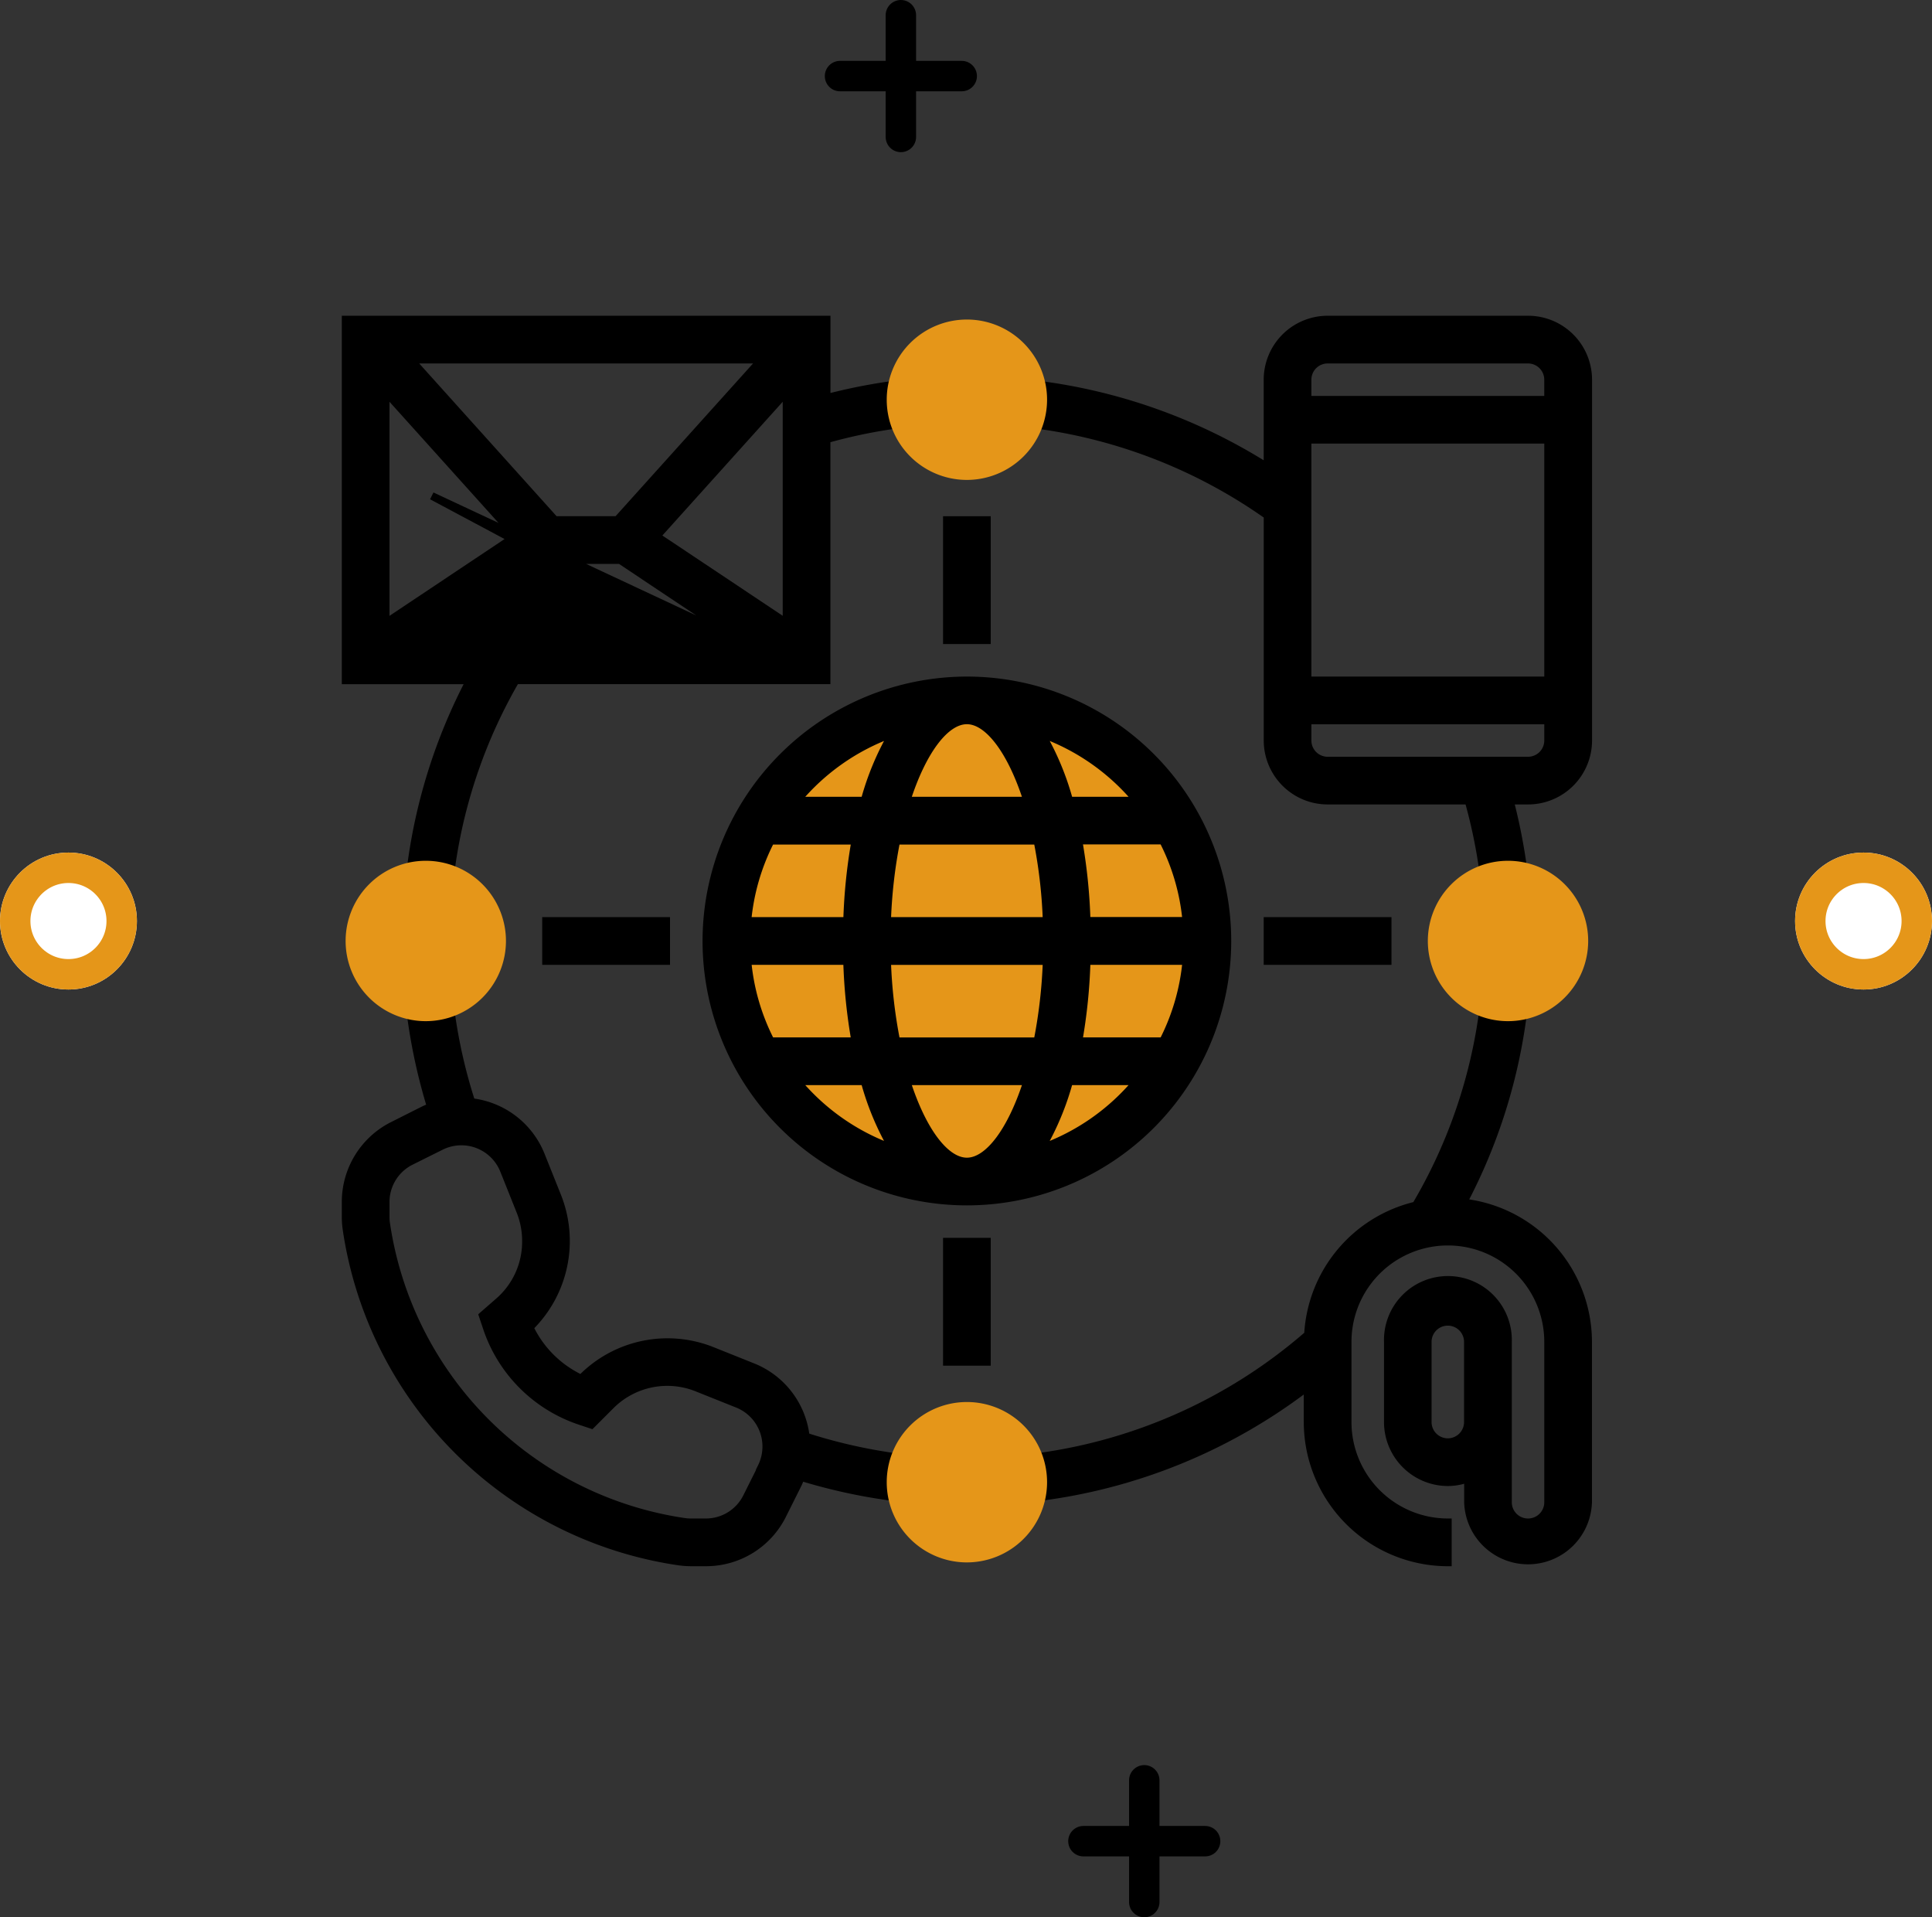 <svg xmlns="http://www.w3.org/2000/svg" width="127" height="126.001" viewBox="0 0 127 126.001"><rect x="0" y="0" width="127" height="126.001" fill="#333333" stroke="none"/><g fill="#fff" stroke="#e59619" stroke-width="2" transform="translate(118 56.03)"><circle cx="4.5" cy="4.5" r="4.5" stroke="none"/><circle fill="none" cx="4.5" cy="4.5" r="3.5"/></g><g fill="#fff" stroke="#e59619" stroke-width="2" transform="translate(0 56.03)"><circle cx="4.5" cy="4.5" r="4.5" stroke="none"/><circle fill="none" cx="4.5" cy="4.5" r="3.5"/></g><path d="M59.219 1v8m4-4h-8m20 112.001v8m4-4h-8" fill="none" stroke="#000" stroke-linecap="round" stroke-width="2"/><g transform="translate(21.719 20.001)"><circle fill="#e59619" cx="15.197" cy="15.197" r="15.197" transform="translate(26.481 26.803)"/><g stroke="#000" stroke-width=".5"><path d="M24.713 41.839a17.126 17.126 0 1 0 17.126-17.126 17.146 17.146 0 0 0-17.126 17.126zm21.09-9.226h-7.929c1.039-3.258 2.549-5.27 3.964-5.27s2.926 2.016 3.965 5.27zm10.46 7.9h-6.55a36.13 36.13 0 0 0-.539-5.27h5.554a14.334 14.334 0 0 1 1.535 5.279zM41.839 56.331c-1.416 0-2.925-2.012-3.964-5.27h7.929c-1.041 3.258-2.549 5.27-3.965 5.27zm-4.636-7.9a32.668 32.668 0 0 1-.606-5.27h10.484a32.816 32.816 0 0 1-.606 5.27zm-9.79-5.274h6.549a36.13 36.13 0 0 0 .539 5.27h-5.553a14.334 14.334 0 0 1-1.533-5.27zm0-2.635a14.36 14.36 0 0 1 1.533-5.27h5.557a36.13 36.13 0 0 0-.539 5.27zm22.3 2.635h6.55a14.36 14.36 0 0 1-1.533 5.27h-5.554a35.949 35.949 0 0 0 .537-5.27zm-2.633-2.635H36.597a32.818 32.818 0 0 1 .606-5.27h9.272a32.668 32.668 0 0 1 .606 5.27zM36.946 28.213a18.259 18.259 0 0 0-1.833 4.4H30.67a14.54 14.54 0 0 1 6.276-4.4zm-6.277 22.848h4.444a18.207 18.207 0 0 0 1.833 4.4 14.556 14.556 0 0 1-6.277-4.4zm16.063 4.4a18.259 18.259 0 0 0 1.833-4.4h4.448a14.54 14.54 0 0 1-6.281 4.401zm6.281-22.848h-4.447a18.207 18.207 0 0 0-1.833-4.4 14.556 14.556 0 0 1 6.28 4.4zM5.332 36.665a5.241 5.241 0 0 1 .938-.095 5.2 5.2 0 0 1 1.693.3 33.756 33.756 0 0 1 4.218-12.161h20.437V8.87a34.441 34.441 0 0 1 4.255-.912 5.21 5.21 0 0 1-.3-1.689 5.285 5.285 0 0 1 .095-.942 37.374 37.374 0 0 0-4.047.822V1H1v23.713h8.169a36.454 36.454 0 0 0-3.837 11.952zm16.11-21.425 8.541-9.489v15.184zm-2.585-1.066h-4.1L5.276 3.635h23.068zm-6.682 1.066-8.541 5.7V5.751zm2.4 1.569h4.473l7.9 5.27L6.669 12.59zM31.25 74.405a5.606 5.606 0 0 0-3.5-4.577l-2.7-1.08a7.915 7.915 0 0 0-8.45 1.734l-.116.115a7.068 7.068 0 0 1-3.384-3.362 7.95 7.95 0 0 0 1.827-8.611l-1.08-2.7a5.609 5.609 0 0 0-4.578-3.5A34.363 34.363 0 0 1 7.961 46.8a5.175 5.175 0 0 1-1.7.306 5.224 5.224 0 0 1-.935-.095A37.4 37.4 0 0 0 6.6 52.746a5.58 5.58 0 0 0-.526.225l-1.954.984A5.619 5.619 0 0 0 1 59.006v.97a5.7 5.7 0 0 0 .057.8 25.882 25.882 0 0 0 21.849 21.846 5.776 5.776 0 0 0 .8.057h.97a5.614 5.614 0 0 0 5.05-3.121l.981-1.964a5.4 5.4 0 0 0 .224-.524 37.106 37.106 0 0 0 5.736 1.275 5.335 5.335 0 0 1-.094-.935 5.2 5.2 0 0 1 .3-1.694 34.566 34.566 0 0 1-5.623-1.311zm-2.9 2.012-.981 1.963a3 3 0 0 1-2.693 1.664H23.7a3.052 3.052 0 0 1-.426-.03A23.235 23.235 0 0 1 3.665 60.396a2.806 2.806 0 0 1-.03-.42v-.97A2.991 2.991 0 0 1 5.3 56.313l1.963-.978a3.007 3.007 0 0 1 4.137 1.571l1.08 2.7a5.264 5.264 0 0 1 .373 2 5.192 5.192 0 0 1-1.775 3.91l-1.071.935.278.831a9.7 9.7 0 0 0 6.1 6.1l.773.257 1.3-1.3a5.251 5.251 0 0 1 5.6-1.151l2.7 1.08a3.005 3.005 0 0 1 1.893 2.8 3.046 3.046 0 0 1-.317 1.346zM78.726 1H65.552A3.957 3.957 0 0 0 61.6 4.952V10.7a36.854 36.854 0 0 0-14.585-5.362 5.3 5.3 0 0 1 .094.931 5.2 5.2 0 0 1-.306 1.7 34.165 34.165 0 0 1 14.8 5.912v14.784a3.957 3.957 0 0 0 3.952 3.952h9.255a34.391 34.391 0 0 1 .912 4.255 4.81 4.81 0 0 1 2.631-.208 37.692 37.692 0 0 0-.821-4.047h1.2a3.957 3.957 0 0 0 3.952-3.952V4.952A3.957 3.957 0 0 0 78.726 1zM65.552 3.635h13.174a1.319 1.319 0 0 1 1.317 1.317V6.27H64.235V4.952a1.319 1.319 0 0 1 1.317-1.317zM80.044 8.9v15.813H64.235V8.9zm-1.318 21.083H65.552a1.319 1.319 0 0 1-1.317-1.318v-1.317h15.809v1.317a1.319 1.319 0 0 1-1.318 1.318zm-4.252 29.042a36.409 36.409 0 0 0 3.873-12.011 4.8 4.8 0 0 1-2.631-.209 33.816 33.816 0 0 1-4.368 12.414 9.228 9.228 0 0 0-7.088 8.489 33.935 33.935 0 0 1-17.458 8 4.8 4.8 0 0 1 .213 2.628 36.558 36.558 0 0 0 17.22-7.193v2.315a9.233 9.233 0 0 0 9.222 9.222v-2.636a6.594 6.594 0 0 1-6.587-6.587v-5.27a6.587 6.587 0 1 1 13.174 0v10.54a1.317 1.317 0 0 1-2.635 0V68.188a3.952 3.952 0 1 0-7.9 0v5.27a3.957 3.957 0 0 0 3.952 3.952 3.908 3.908 0 0 0 1.317-.242v1.56a3.952 3.952 0 0 0 7.9 0v-10.54a9.233 9.233 0 0 0-8.2-9.163zm-1.017 15.75a1.319 1.319 0 0 1-1.322-1.318v-5.27a1.317 1.317 0 0 1 2.635 0v5.27a1.319 1.319 0 0 1-1.313 1.318z"/><path d="M61.6 40.522h7.9v2.635h-7.9zM40.522 61.6h2.635v7.9h-2.635zM14.174 40.522h7.9v2.635h-7.9zm26.348-26.348h2.635v7.9h-2.635z"/></g><path d="M41.84 11.539a5.27 5.27 0 1 1 5.27-5.27 5.275 5.275 0 0 1-5.27 5.27zm0 71.14a5.27 5.27 0 1 1 5.27-5.27 5.275 5.275 0 0 1-5.27 5.27zm35.57-35.57a5.27 5.27 0 1 1 5.27-5.27 5.275 5.275 0 0 1-5.27 5.27zm-71.14 0a5.27 5.27 0 1 1 5.27-5.27 5.275 5.275 0 0 1-5.27 5.27z" fill="#e59619"/></g></svg>
